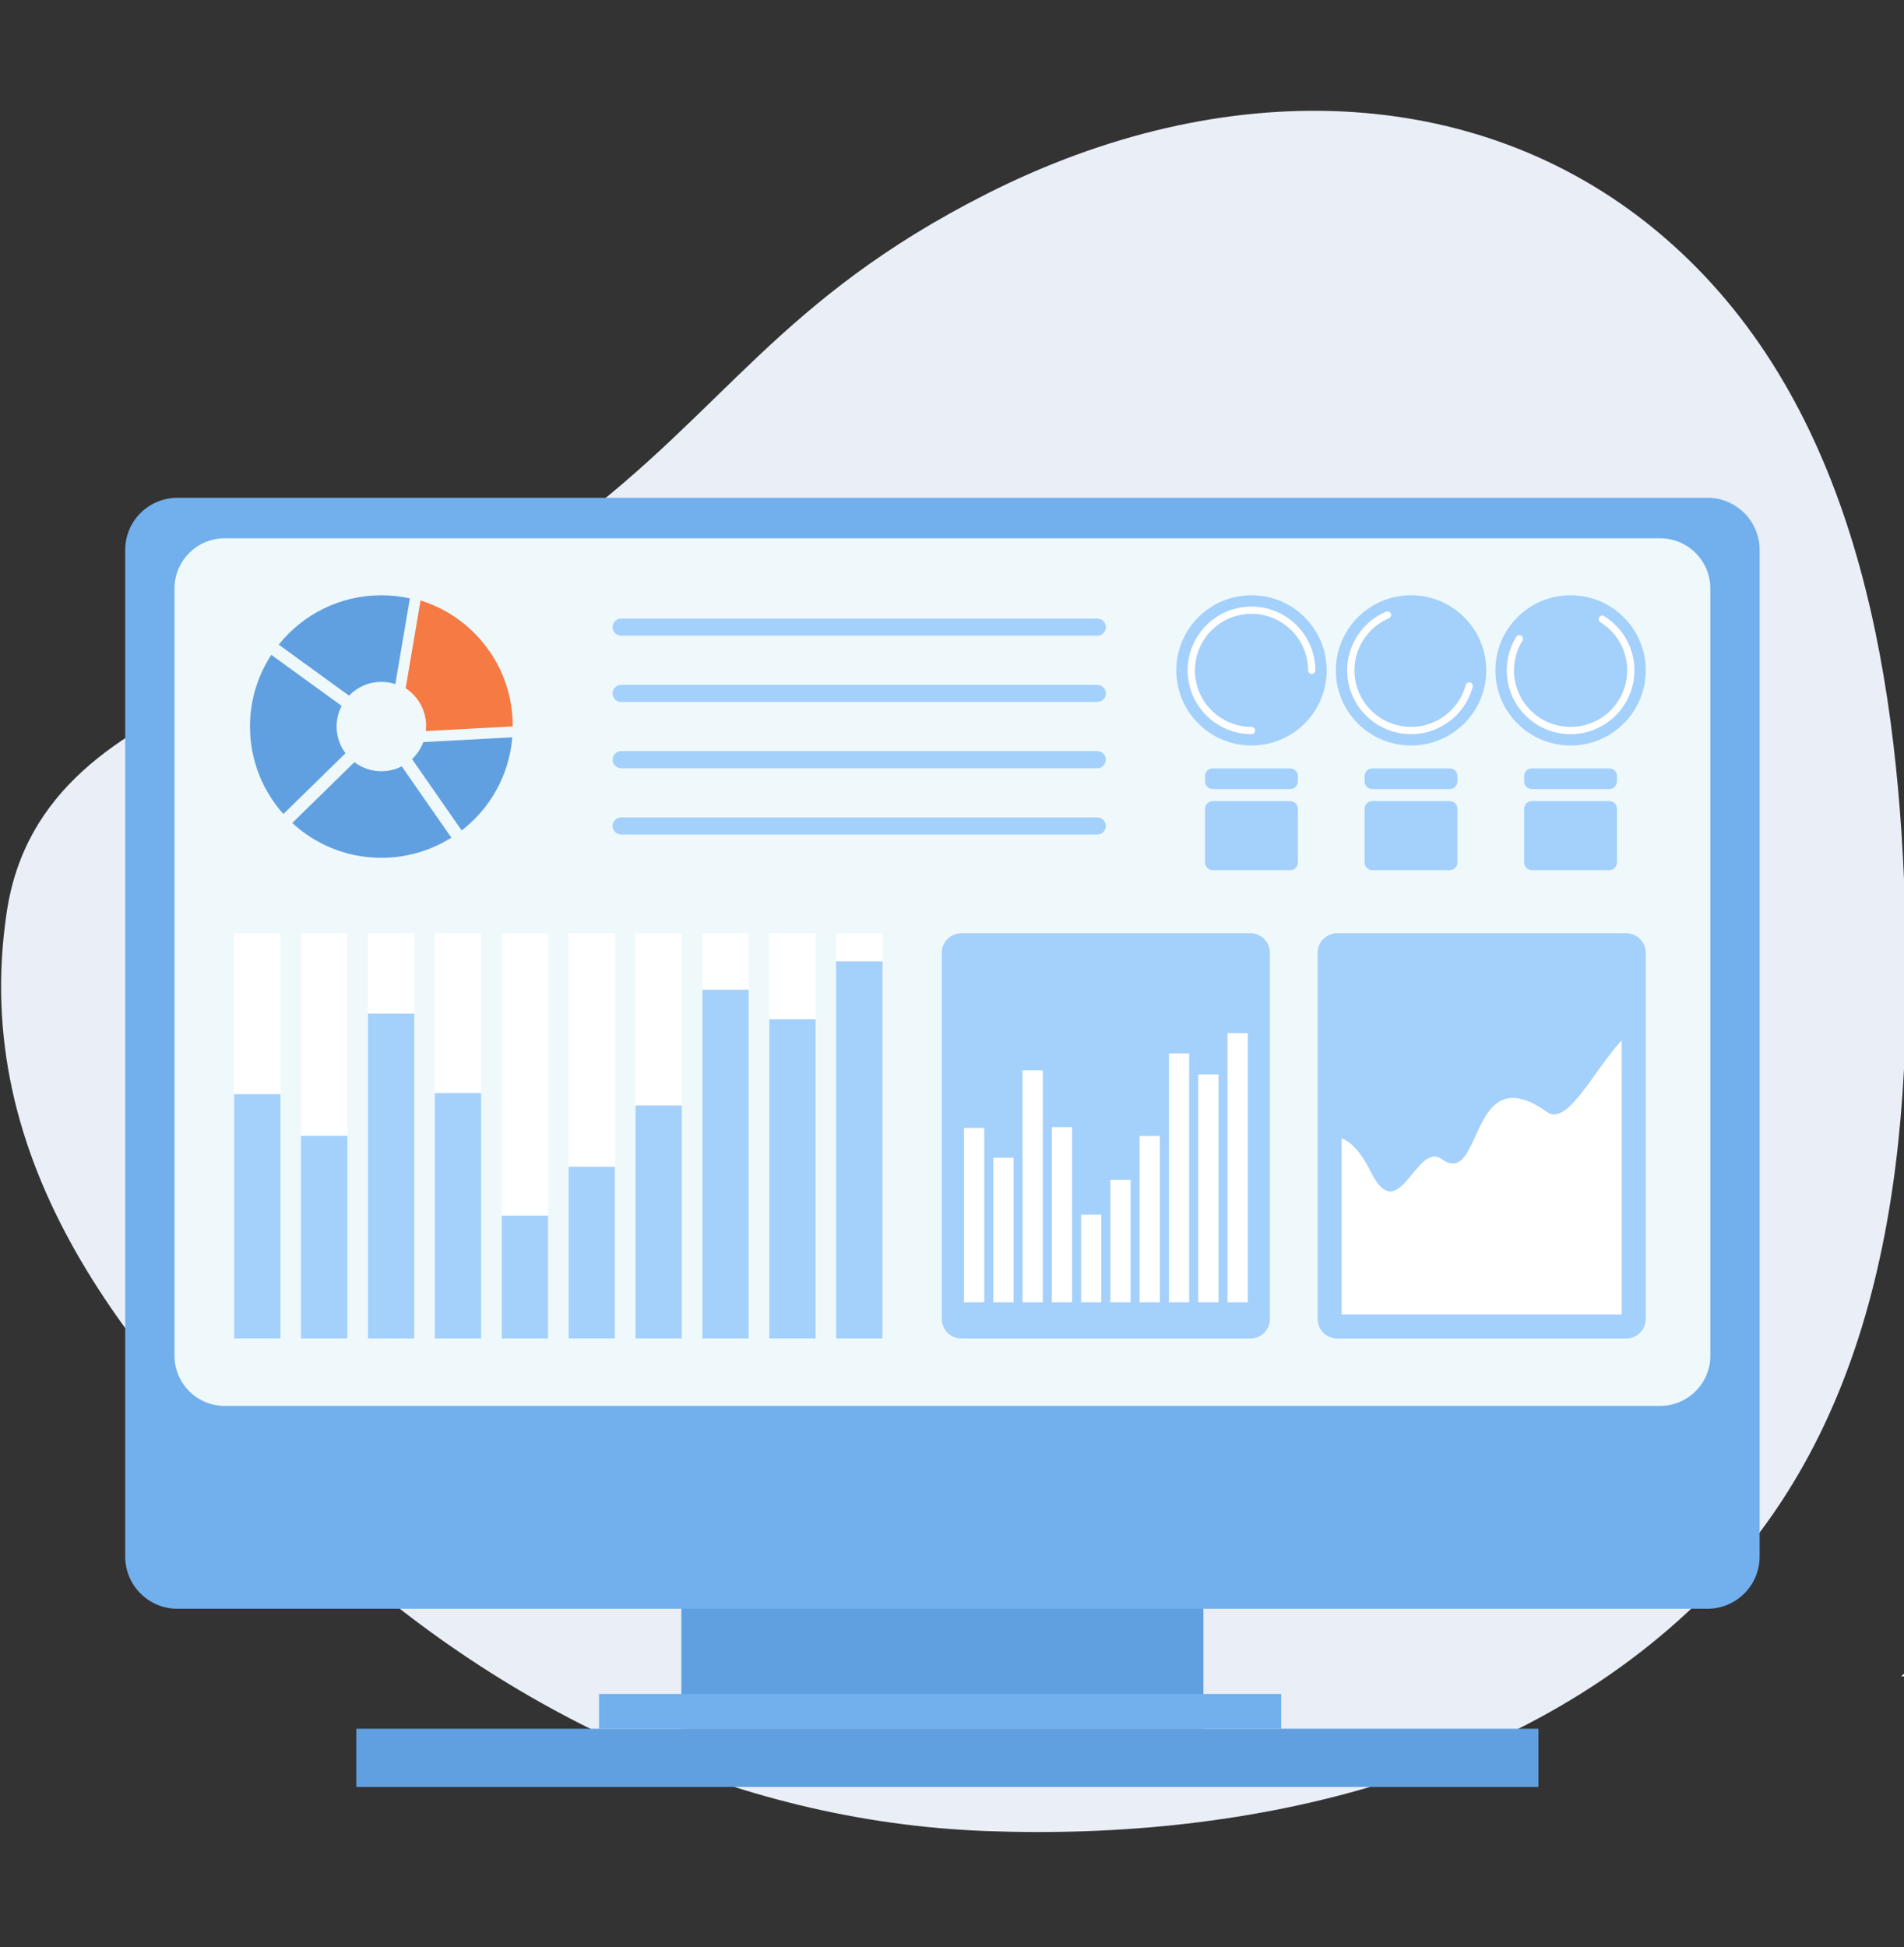 <svg width="445" height="455" viewBox="0 0 445 455" fill="none" xmlns="http://www.w3.org/2000/svg">
<rect x="0" y="0" width="445" height="455" fill="#333333" stroke="none"/>
<g clip-path="url(#clip0_6055_473)">
<path fill-rule="evenodd" clip-rule="evenodd" d="M230.618 45.297C285.995 17.271 344.968 19.203 386.815 53.66C430.895 89.955 442.585 149.434 445.005 205.553C447.556 264.677 442.118 327.58 400.493 370.747C357.887 414.93 292.859 430.187 230.618 427.88C170.794 425.663 116.251 399.089 73.217 358.616C29.35 317.359 -7.304 271.694 1.6 212.984C10.052 157.256 86.915 157.477 132.859 123.169C169.575 95.752 181.948 69.928 230.618 45.297Z" fill="#E9EEF7"/>
<path fill-rule="evenodd" clip-rule="evenodd" d="M502.337 312.2C502.667 311.864 503.203 311.854 503.543 312.18C503.883 312.506 503.89 313.046 503.567 313.385C501.927 315.08 500.371 316.928 498.871 318.895C499.181 318.789 499.501 318.689 499.824 318.602C501.254 318.2 502.784 317.963 504.41 317.9C504.88 317.88 505.273 318.246 505.293 318.719C505.31 319.188 504.943 319.585 504.473 319.601C502.977 319.661 501.58 319.874 500.281 320.237C499.051 320.583 497.901 321.07 496.838 321.696C493.795 326.054 490.952 330.925 488.049 336.099C489.559 335.073 491.072 334.221 492.579 333.535C495.201 332.35 497.831 331.677 500.467 331.527C500.934 331.501 501.34 331.86 501.364 332.33C501.39 332.799 501.034 333.202 500.564 333.229C498.151 333.369 495.721 333.991 493.278 335.093C490.856 336.189 488.423 337.757 485.99 339.794L485.213 341.203C483.503 344.292 481.747 347.465 479.901 350.682C479.884 350.715 479.867 350.745 479.844 350.775C477.911 354.134 475.878 357.54 473.692 360.953C476.501 359.058 479.311 357.52 482.12 356.342C486.24 354.61 490.362 353.651 494.478 353.458C494.952 353.438 495.348 353.801 495.371 354.271C495.395 354.74 495.028 355.143 494.558 355.163C490.642 355.346 486.716 356.265 482.784 357.913C478.861 359.558 474.931 361.935 470.992 365.042C467.956 369.5 464.61 373.938 460.84 378.259L460.824 378.276C458.974 380.397 457.024 382.484 454.955 384.539C458.194 383.51 461.467 382.821 464.77 382.471C469.369 381.982 474.012 382.152 478.701 382.977C479.164 383.06 479.474 383.5 479.391 383.966C479.311 384.429 478.868 384.738 478.401 384.659C473.862 383.86 469.376 383.69 464.947 384.163C460.567 384.629 456.228 385.717 451.935 387.425C450.322 388.91 448.646 390.375 446.889 391.807L444.323 391.687C450.089 387.132 455.078 382.258 459.481 377.217C461.407 373.515 462.58 369.5 463.003 365.168C463.433 360.77 463.1 356.042 461.994 350.981C461.89 350.522 462.184 350.066 462.644 349.969C463.103 349.869 463.557 350.159 463.653 350.618C464.793 355.849 465.143 360.757 464.697 365.328C464.44 367.925 463.933 370.415 463.163 372.796C469.139 365.301 473.978 357.55 478.311 350.029C478.818 346.28 479.001 342.997 478.851 340.191C478.708 337.394 478.238 335.09 477.448 333.275C477.258 332.846 477.458 332.343 477.888 332.153C478.318 331.97 478.821 332.163 479.011 332.596C479.887 334.607 480.404 337.111 480.564 340.111C480.661 341.972 480.617 344.036 480.437 346.297C481.557 344.302 482.65 342.328 483.727 340.387L484.56 338.875C484.577 338.849 484.59 338.819 484.607 338.792C490.309 328.498 495.608 319.175 502.337 312.203V312.2Z" fill="white"/>
<path fill-rule="evenodd" clip-rule="evenodd" d="M189.095 316.04C189.949 327.746 191.678 329.364 202.85 330.266C191.678 331.165 189.949 332.78 189.095 344.486C188.242 332.78 186.513 331.165 175.341 330.266C186.513 329.364 188.239 327.749 189.095 316.04ZM143.683 346.917C144.14 353.166 145.063 354.025 151.025 354.508C145.063 354.991 144.14 355.853 143.683 362.102C143.226 355.856 142.303 354.994 136.341 354.508C142.307 354.025 143.23 353.166 143.683 346.917ZM163.57 298.816C164.033 305.146 164.966 306.021 171.005 306.507C164.966 306.994 164.03 307.869 163.57 314.198C163.11 307.869 162.173 306.994 156.131 306.507C162.173 306.021 163.106 305.146 163.57 298.816Z" fill="white"/>
<path d="M281.26 359.271H159.251V403.963H281.26V359.271Z" fill="#61A0E0"/>
<path fill-rule="evenodd" clip-rule="evenodd" d="M411.255 363.74C411.255 370.471 405.791 375.93 399.053 375.93H41.471C34.726 375.93 29.262 370.471 29.262 363.74V128.501C29.262 121.77 34.726 116.323 41.471 116.323H399.053C405.791 116.323 411.255 121.782 411.255 128.501V363.74Z" fill="#71AFED"/>
<path fill-rule="evenodd" clip-rule="evenodd" d="M399.738 316.797C399.738 323.276 394.47 328.527 387.985 328.527H52.526C46.033 328.527 40.784 323.276 40.784 316.797V137.514C40.784 131.035 46.033 125.787 52.526 125.787H387.985C394.47 125.787 399.738 131.035 399.738 137.514V316.797Z" fill="#EFF9FC"/>
<path d="M299.427 395.838H140.003V403.965H299.427V395.838Z" fill="#71AFED"/>
<path d="M359.562 403.964H83.272V417.569H359.562V403.964Z" fill="#61A0E0"/>
<path fill-rule="evenodd" clip-rule="evenodd" d="M98.293 140.311C110.774 144.207 119.833 155.847 119.833 169.595V169.742L99.507 170.837C99.552 170.431 99.582 170.017 99.582 169.595C99.582 165.921 97.683 162.691 94.808 160.831L98.293 140.315V140.311Z" fill="#F57A44"/>
<path fill-rule="evenodd" clip-rule="evenodd" d="M107.898 194.057C114.538 188.93 119.022 181.141 119.738 172.287L98.934 173.405C98.368 174.926 97.456 176.285 96.292 177.377L107.895 194.053L107.898 194.057Z" fill="#61A0E0"/>
<path fill-rule="evenodd" clip-rule="evenodd" d="M68.302 192.311C73.777 197.363 81.091 200.453 89.133 200.453C95.143 200.453 100.754 198.725 105.491 195.744L93.896 179.075C92.468 179.809 90.851 180.215 89.133 180.215C86.763 180.215 84.577 179.428 82.825 178.1L68.302 192.311Z" fill="#61A0E0"/>
<path fill-rule="evenodd" clip-rule="evenodd" d="M63.41 153.021C60.256 157.835 58.425 163.591 58.425 169.776C58.425 177.629 61.379 184.793 66.236 190.217L80.748 176.018C79.448 174.279 78.675 172.118 78.675 169.776C78.675 168.037 79.101 166.396 79.859 164.95L63.407 153.021H63.41Z" fill="#61A0E0"/>
<path fill-rule="evenodd" clip-rule="evenodd" d="M92.395 159.852L95.798 139.825C93.654 139.351 91.423 139.099 89.136 139.099C79.421 139.099 70.766 143.605 65.14 150.641L81.577 162.563C83.48 160.571 86.163 159.337 89.136 159.337C90.274 159.337 91.374 159.517 92.399 159.856L92.395 159.852Z" fill="#61A0E0"/>
<path fill-rule="evenodd" clip-rule="evenodd" d="M292.497 139.095C302.2 139.095 310.065 146.955 310.065 156.652C310.065 166.35 302.2 174.206 292.497 174.206C282.794 174.206 274.922 166.346 274.922 156.652C274.922 146.959 282.79 139.095 292.497 139.095Z" fill="#A4D0FC"/>
<path fill-rule="evenodd" clip-rule="evenodd" d="M292.498 169.862C292.965 169.862 293.342 170.238 293.342 170.705C293.342 171.172 292.965 171.548 292.498 171.548C288.375 171.548 284.644 169.881 281.95 167.185C279.248 164.49 277.575 160.763 277.575 156.649C277.575 152.534 279.248 148.803 281.95 146.108C284.648 143.413 288.375 141.741 292.498 141.741C296.62 141.741 300.351 143.413 303.045 146.108C305.743 148.803 307.416 152.53 307.416 156.649C307.416 157.115 307.036 157.492 306.568 157.492C306.101 157.492 305.724 157.115 305.724 156.649C305.724 153.001 304.243 149.696 301.85 147.305C299.458 144.915 296.149 143.439 292.501 143.439C288.854 143.439 285.541 144.918 283.152 147.305C280.756 149.696 279.278 153.001 279.278 156.649C279.278 160.296 280.759 163.602 283.152 165.988C285.541 168.379 288.854 169.858 292.501 169.858L292.498 169.862Z" fill="white"/>
<path fill-rule="evenodd" clip-rule="evenodd" d="M329.784 139.095C339.491 139.095 347.36 146.955 347.36 156.652C347.36 166.35 339.491 174.206 329.784 174.206C320.077 174.206 312.213 166.346 312.213 156.652C312.213 146.959 320.081 139.095 329.784 139.095Z" fill="#A4D0FC"/>
<path fill-rule="evenodd" clip-rule="evenodd" d="M342.547 160.12C342.622 159.732 342.969 159.442 343.376 159.442C343.843 159.442 344.224 159.823 344.224 160.29C344.224 160.384 344.209 160.474 344.179 160.557C343.105 164.506 340.535 167.657 337.241 169.554C333.948 171.451 329.935 172.099 325.974 171.056C325.94 171.048 325.903 171.041 325.869 171.026C321.916 169.953 318.762 167.386 316.863 164.095C314.963 160.805 314.315 156.8 315.359 152.84C315.367 152.806 315.374 152.768 315.389 152.738C315.985 150.547 317.07 148.548 318.524 146.873C319.99 145.183 321.84 143.827 323.954 142.931C324.384 142.751 324.881 142.946 325.062 143.376C325.243 143.805 325.047 144.302 324.618 144.482C322.745 145.277 321.106 146.481 319.802 147.98C318.506 149.47 317.541 151.255 317.013 153.212V153.224C316.064 156.747 316.637 160.323 318.328 163.248C320.017 166.173 322.82 168.455 326.336 169.4L326.362 169.407C329.889 170.352 333.466 169.78 336.397 168.09C339.31 166.407 341.59 163.614 342.547 160.116V160.12Z" fill="white"/>
<path fill-rule="evenodd" clip-rule="evenodd" d="M367.071 139.095C376.778 139.095 384.643 146.955 384.643 156.652C384.643 166.35 376.778 174.206 367.071 174.206C357.364 174.206 349.5 166.346 349.5 156.652C349.5 146.959 357.364 139.095 367.071 139.095Z" fill="#A4D0FC"/>
<path fill-rule="evenodd" clip-rule="evenodd" d="M373.877 145.292C373.545 144.96 373.545 144.426 373.877 144.095C374.178 143.79 374.653 143.763 374.985 144.016C378.448 146.184 380.724 149.542 381.594 153.231C382.468 156.939 381.926 160.986 379.763 164.487L379.744 164.517C377.573 168.003 374.197 170.284 370.496 171.157C366.781 172.035 362.734 171.489 359.229 169.328L359.199 169.309C355.714 167.145 353.43 163.772 352.552 160.071C351.678 156.363 352.22 152.316 354.387 148.815C354.421 148.759 354.463 148.706 354.508 148.661C354.839 148.33 355.374 148.33 355.706 148.661C356.008 148.962 356.038 149.433 355.793 149.76C353.901 152.847 353.434 156.416 354.206 159.687C354.979 162.955 356.991 165.936 360.062 167.852C360.104 167.875 360.145 167.901 360.179 167.928C363.269 169.814 366.841 170.284 370.116 169.512C373.387 168.737 376.371 166.73 378.289 163.659C378.312 163.621 378.334 163.58 378.365 163.542C380.253 160.451 380.72 156.886 379.951 153.615C379.179 150.344 377.166 147.366 374.095 145.45C374.02 145.408 373.948 145.356 373.884 145.292H373.877Z" fill="white"/>
<path fill-rule="evenodd" clip-rule="evenodd" d="M283.441 179.551H301.551C302.539 179.551 303.341 180.353 303.341 181.343V182.597C303.341 183.583 302.539 184.389 301.551 184.389H283.441C282.454 184.389 281.647 183.583 281.647 182.597V181.343C281.647 180.353 282.454 179.551 283.441 179.551Z" fill="#A4D0FC"/>
<path fill-rule="evenodd" clip-rule="evenodd" d="M320.725 179.551H338.836C339.823 179.551 340.629 180.353 340.629 181.343V182.597C340.629 183.583 339.823 184.389 338.836 184.389H320.725C319.742 184.389 318.932 183.583 318.932 182.597V181.343C318.932 180.353 319.742 179.551 320.725 179.551Z" fill="#A4D0FC"/>
<path d="M376.122 179.551H358.019C357.029 179.551 356.226 180.354 356.226 181.343V182.597C356.226 183.586 357.029 184.389 358.019 184.389H376.122C377.113 184.389 377.916 183.586 377.916 182.597V181.343C377.916 180.354 377.113 179.551 376.122 179.551Z" fill="#A4D0FC"/>
<path fill-rule="evenodd" clip-rule="evenodd" d="M283.441 187.19H301.551C302.539 187.19 303.341 187.996 303.341 188.982V201.544C303.341 202.526 302.535 203.336 301.551 203.336H283.441C282.454 203.336 281.647 202.53 281.647 201.544V188.982C281.647 187.996 282.454 187.19 283.441 187.19Z" fill="#A4D0FC"/>
<path d="M320.725 187.19H338.836C339.827 187.19 340.629 187.992 340.629 188.982V201.544C340.629 202.534 339.827 203.336 338.836 203.336H320.725C319.734 203.336 318.932 202.534 318.932 201.544V188.982C318.932 187.992 319.734 187.19 320.725 187.19Z" fill="#A4D0FC"/>
<path d="M376.122 187.19H358.019C357.029 187.19 356.226 187.992 356.226 188.982V201.544C356.226 202.534 357.029 203.336 358.019 203.336H376.122C377.113 203.336 377.916 202.534 377.916 201.544V188.982C377.916 187.992 377.113 187.19 376.122 187.19Z" fill="#A4D0FC"/>
<path d="M65.547 218.092H54.725V312.769H65.547V218.092Z" fill="white"/>
<path d="M81.181 218.092H70.358V312.769H81.181V218.092Z" fill="white"/>
<path d="M96.817 218.092H85.994V312.769H96.817V218.092Z" fill="white"/>
<path d="M112.451 218.092H101.625V312.769H112.451V218.092Z" fill="white"/>
<path d="M128.085 218.092H117.263V312.769H128.085V218.092Z" fill="white"/>
<path d="M143.715 218.092H132.893V312.769H143.715V218.092Z" fill="white"/>
<path d="M159.351 218.092H148.528V312.769H159.351V218.092Z" fill="white"/>
<path d="M174.985 218.092H164.162V312.769H174.985V218.092Z" fill="white"/>
<path d="M190.62 218.092H179.798V312.769H190.62V218.092Z" fill="white"/>
<path d="M206.254 218.092H195.428V312.769H206.254V218.092Z" fill="white"/>
<path d="M65.547 255.681H54.725V312.766H65.547V255.681Z" fill="#A4D0FC"/>
<path d="M81.181 265.431H70.358V312.77H81.181V265.431Z" fill="#A4D0FC"/>
<path d="M96.817 236.854H85.994V312.769H96.817V236.854Z" fill="#A4D0FC"/>
<path d="M112.451 255.417H101.625V312.769H112.451V255.417Z" fill="#A4D0FC"/>
<path d="M128.085 284.058H117.263V312.769H128.085V284.058Z" fill="#A4D0FC"/>
<path d="M143.715 272.651H132.893V312.766H143.715V272.651Z" fill="#A4D0FC"/>
<path d="M159.351 258.335H148.528V312.77H159.351V258.335Z" fill="#A4D0FC"/>
<path d="M174.985 231.283H164.162V312.769H174.985V231.283Z" fill="#A4D0FC"/>
<path d="M190.62 238.18H179.798V312.766H190.62V238.18Z" fill="#A4D0FC"/>
<path d="M206.254 224.654H195.428V312.765H206.254V224.654Z" fill="#A4D0FC"/>
<path fill-rule="evenodd" clip-rule="evenodd" d="M312.493 218.085H380.111C382.602 218.085 384.644 220.126 384.644 222.618V308.234C384.644 310.726 382.602 312.766 380.111 312.766H312.493C309.995 312.766 307.952 310.726 307.952 308.234V222.618C307.952 220.126 309.995 218.085 312.493 218.085Z" fill="#A4D0FC"/>
<path fill-rule="evenodd" clip-rule="evenodd" d="M313.57 266C315.82 266.858 318.107 269.256 320.391 273.849C326.997 287.145 330.995 266.614 336.941 270.841C346.72 277.802 343.087 246.726 361.514 259.819C366.307 263.229 372.133 250.72 379.025 243.063V307.157H313.57V266Z" fill="white"/>
<path fill-rule="evenodd" clip-rule="evenodd" d="M224.65 218.085H292.268C294.763 218.085 296.801 220.126 296.801 222.618V308.234C296.801 310.726 294.763 312.766 292.268 312.766H224.65C222.156 312.766 220.113 310.726 220.113 308.234V222.618C220.113 220.126 222.156 218.085 224.65 218.085Z" fill="#A4D0FC"/>
<path d="M145.178 144.542H256.455C257.562 144.542 258.459 145.438 258.459 146.545C258.459 147.651 257.562 148.547 256.455 148.547H145.178C144.07 148.547 143.173 147.651 143.173 146.545C143.173 145.438 144.07 144.542 145.178 144.542Z" fill="#A4D0FC"/>
<path fill-rule="evenodd" clip-rule="evenodd" d="M145.178 160.03H256.455C257.559 160.03 258.459 160.93 258.459 162.032C258.459 163.132 257.559 164.035 256.455 164.035H145.178C144.073 164.035 143.173 163.132 143.173 162.032C143.173 160.93 144.073 160.03 145.178 160.03Z" fill="#A4D0FC"/>
<path d="M145.178 175.513H256.455C257.562 175.513 258.459 176.409 258.459 177.515C258.459 178.626 257.562 179.522 256.455 179.522H145.178C144.07 179.522 143.173 178.626 143.173 177.519C143.173 176.412 144.07 175.513 145.178 175.513Z" fill="#A4D0FC"/>
<path d="M256.455 191H145.178C144.07 191 143.173 191.897 143.173 193.003V193.007C143.173 194.113 144.07 195.01 145.178 195.01H256.455C257.562 195.01 258.459 194.113 258.459 193.007V193.003C258.459 191.897 257.562 191 256.455 191Z" fill="#A4D0FC"/>
<path d="M230.036 263.564H225.299V304.322H230.036V263.564Z" fill="white"/>
<path d="M236.879 270.524H232.139V304.326H236.879V270.524Z" fill="white"/>
<path d="M243.722 250.121H238.985V304.326H243.722V250.121Z" fill="white"/>
<path d="M250.561 263.375H245.824V304.322H250.561V263.375Z" fill="white"/>
<path d="M257.405 283.824H252.668V304.322H257.405V283.824Z" fill="white"/>
<path d="M264.247 275.682H259.511V304.322H264.247V275.682Z" fill="white"/>
<path d="M271.09 265.458H266.354V304.322H271.09V265.458Z" fill="white"/>
<path d="M277.934 246.146H273.197V304.322H277.934V246.146Z" fill="white"/>
<path d="M284.777 251.065H280.04V304.322H284.777V251.065Z" fill="white"/>
<path d="M291.62 241.413H286.88V304.325H291.62V241.413Z" fill="white"/>
</g>
<defs>
<clipPath id="clip0_6055_473">
<rect width="445" height="455" fill="white"/>
</clipPath>
</defs>
</svg>
